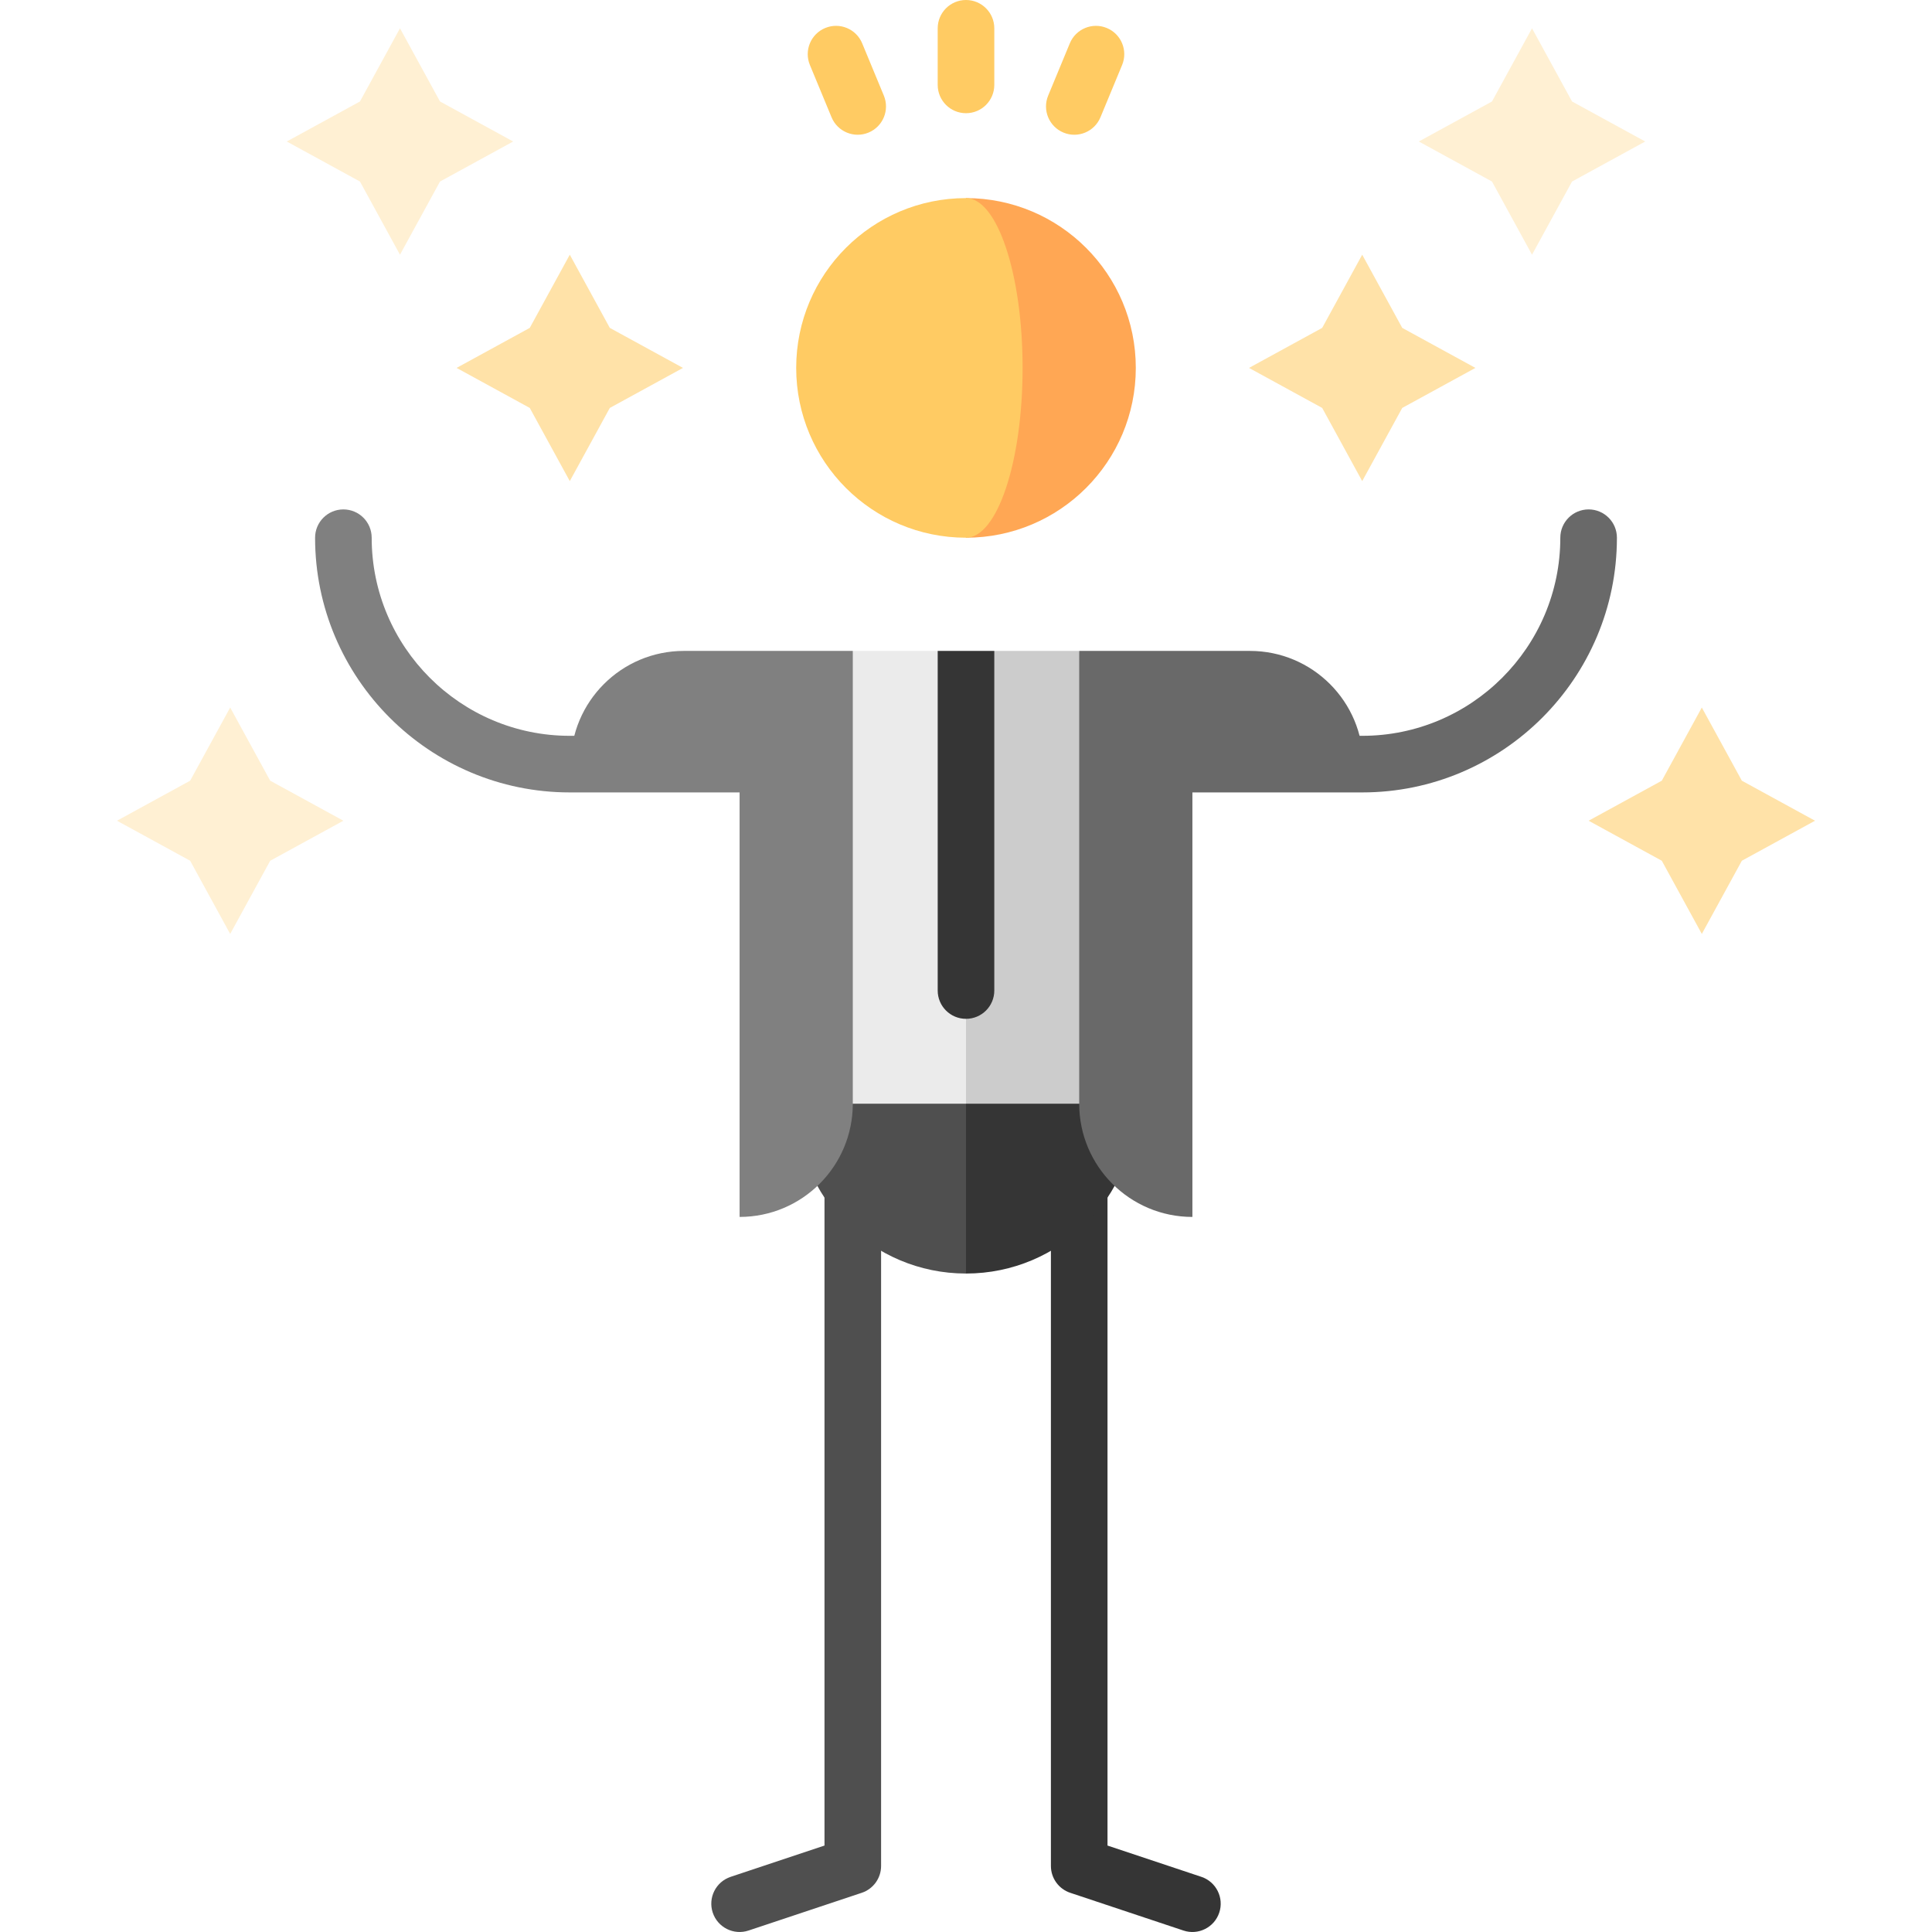 <?xml version="1.0" encoding="UTF-8"?>
<svg xmlns="http://www.w3.org/2000/svg" id="Capa_1" height="512" viewBox="0 0 512 512" width="512">
  <g>
    <path d="m218.5 292.5v196.592l-24.87 8.29c-3.93 1.31-6.053 5.557-4.744 9.487 1.31 3.93 5.559 6.054 9.487 4.744l29.998-10c3.063-1.021 5.128-3.887 5.128-7.115v-201.998z" fill="#4f4f4f"></path>
    <path d="m293.5 292.5v196.592l24.87 8.29c3.93 1.31 6.053 5.557 4.744 9.487-1.31 3.93-5.559 6.054-9.487 4.744l-29.998-10c-3.063-1.021-5.128-3.887-5.128-7.115v-201.998z" fill="#353535"></path>
    <path d="m151 195c-28.949 0-52.5-23.552-52.5-52.5 0-4.143-3.358-7.5-7.5-7.5s-7.5 3.357-7.5 7.5c0 37.22 30.28 67.5 67.5 67.5h105v-15z" fill="#808080"></path>
    <path d="m421 135c-4.142 0-7.5 3.357-7.5 7.5 0 28.948-23.551 52.5-52.5 52.5h-105v15h105c37.22 0 67.5-30.28 67.5-67.5 0-4.143-3.358-7.5-7.5-7.5z" fill="#696969"></path>
    <path d="m395.393 26.893 10.607-19.393 10.607 19.393 19.393 10.607-19.393 10.607-10.607 19.393-10.607-19.393-19.393-10.607z" fill="#fff0d3"></path>
    <path d="m350.393 86.893 10.607-19.393 10.607 19.393 19.393 10.607-19.393 10.607-10.607 19.393-10.607-19.393-19.393-10.607z" fill="#ffe2a8"></path>
    <path d="m116.607 26.893-10.607-19.393-10.607 19.393-19.393 10.607 19.393 10.607 10.607 19.393 10.607-19.393 19.393-10.607z" fill="#fff0d3"></path>
    <path d="m161.607 86.893-10.607-19.393-10.607 19.393-19.393 10.607 19.393 10.607 10.607 19.393 10.607-19.393 19.393-10.607z" fill="#ffe2a8"></path>
    <path d="m440.393 206.893 10.607-19.393 10.607 19.393 19.393 10.607-19.393 10.607-10.607 19.393-10.607-19.393-19.393-10.607z" fill="#ffe2a8"></path>
    <path d="m71.607 206.893-10.607-19.393-10.607 19.393-19.393 10.607 19.393 10.607 10.607 19.393 10.607-19.393 19.393-10.607z" fill="#fff0d3"></path>
    <g fill="#ffcb63">
      <path d="m256 0c-4.142 0-7.5 3.357-7.5 7.5v15c0 4.143 3.358 7.5 7.5 7.5s7.5-3.357 7.5-7.5v-15c0-4.143-3.358-7.5-7.5-7.5z"></path>
      <path d="m228.488 11.481c-1.585-3.827-5.972-5.644-9.799-4.059s-5.644 5.972-4.059 9.799l5.74 13.858c1.585 3.827 5.972 5.644 9.799 4.059s5.644-5.972 4.059-9.799z"></path>
      <path d="m293.314 7.422c-3.827-1.585-8.214.231-9.799 4.059l-5.74 13.858c-1.585 3.827.232 8.214 4.059 9.799s8.214-.232 9.799-4.059l5.74-13.858c1.585-3.827-.232-8.214-4.059-9.799z"></path>
    </g>
    <path d="m255.999 52.5v90c24.853 0 45-20.147 45-45s-20.147-45-45-45z" fill="#ffa754"></path>
    <path d="m270.999 97.5c0-24.853-6.716-45-15-45-24.853 0-45 20.147-45 45s20.147 45 45 45c8.284 0 15-20.147 15-45z" fill="#ffcb63"></path>
    <path d="m226 262.5 30 75c24.853 0 45-20.147 45-45z" fill="#353535"></path>
    <path d="m211 292.5c0 24.853 20.147 45 45 45v-75z" fill="#4f4f4f"></path>
    <path d="m286 172.5h-22.5l-37.5 60 30 60h50z" fill="#ccc"></path>
    <path d="m226 172.5-20 120h50v-112.5l-7.5-7.5z" fill="#ebebeb"></path>
    <path d="m181.25 172.499c-16.569 0-30 13.432-30 30h44.75v120c16.569 0 30-13.431 30-30v-120z" fill="#808080"></path>
    <path d="m361.25 202.5c0-16.569-13.431-30-30-30h-45.25v120c0 16.569 13.431 30 30 30v-120z" fill="#696969"></path>
    <path d="m248.5 172.5v90c0 4.143 3.357 7.5 7.5 7.5s7.5-3.357 7.5-7.5v-90z" fill="#353535"></path>
  </g>
</svg>
